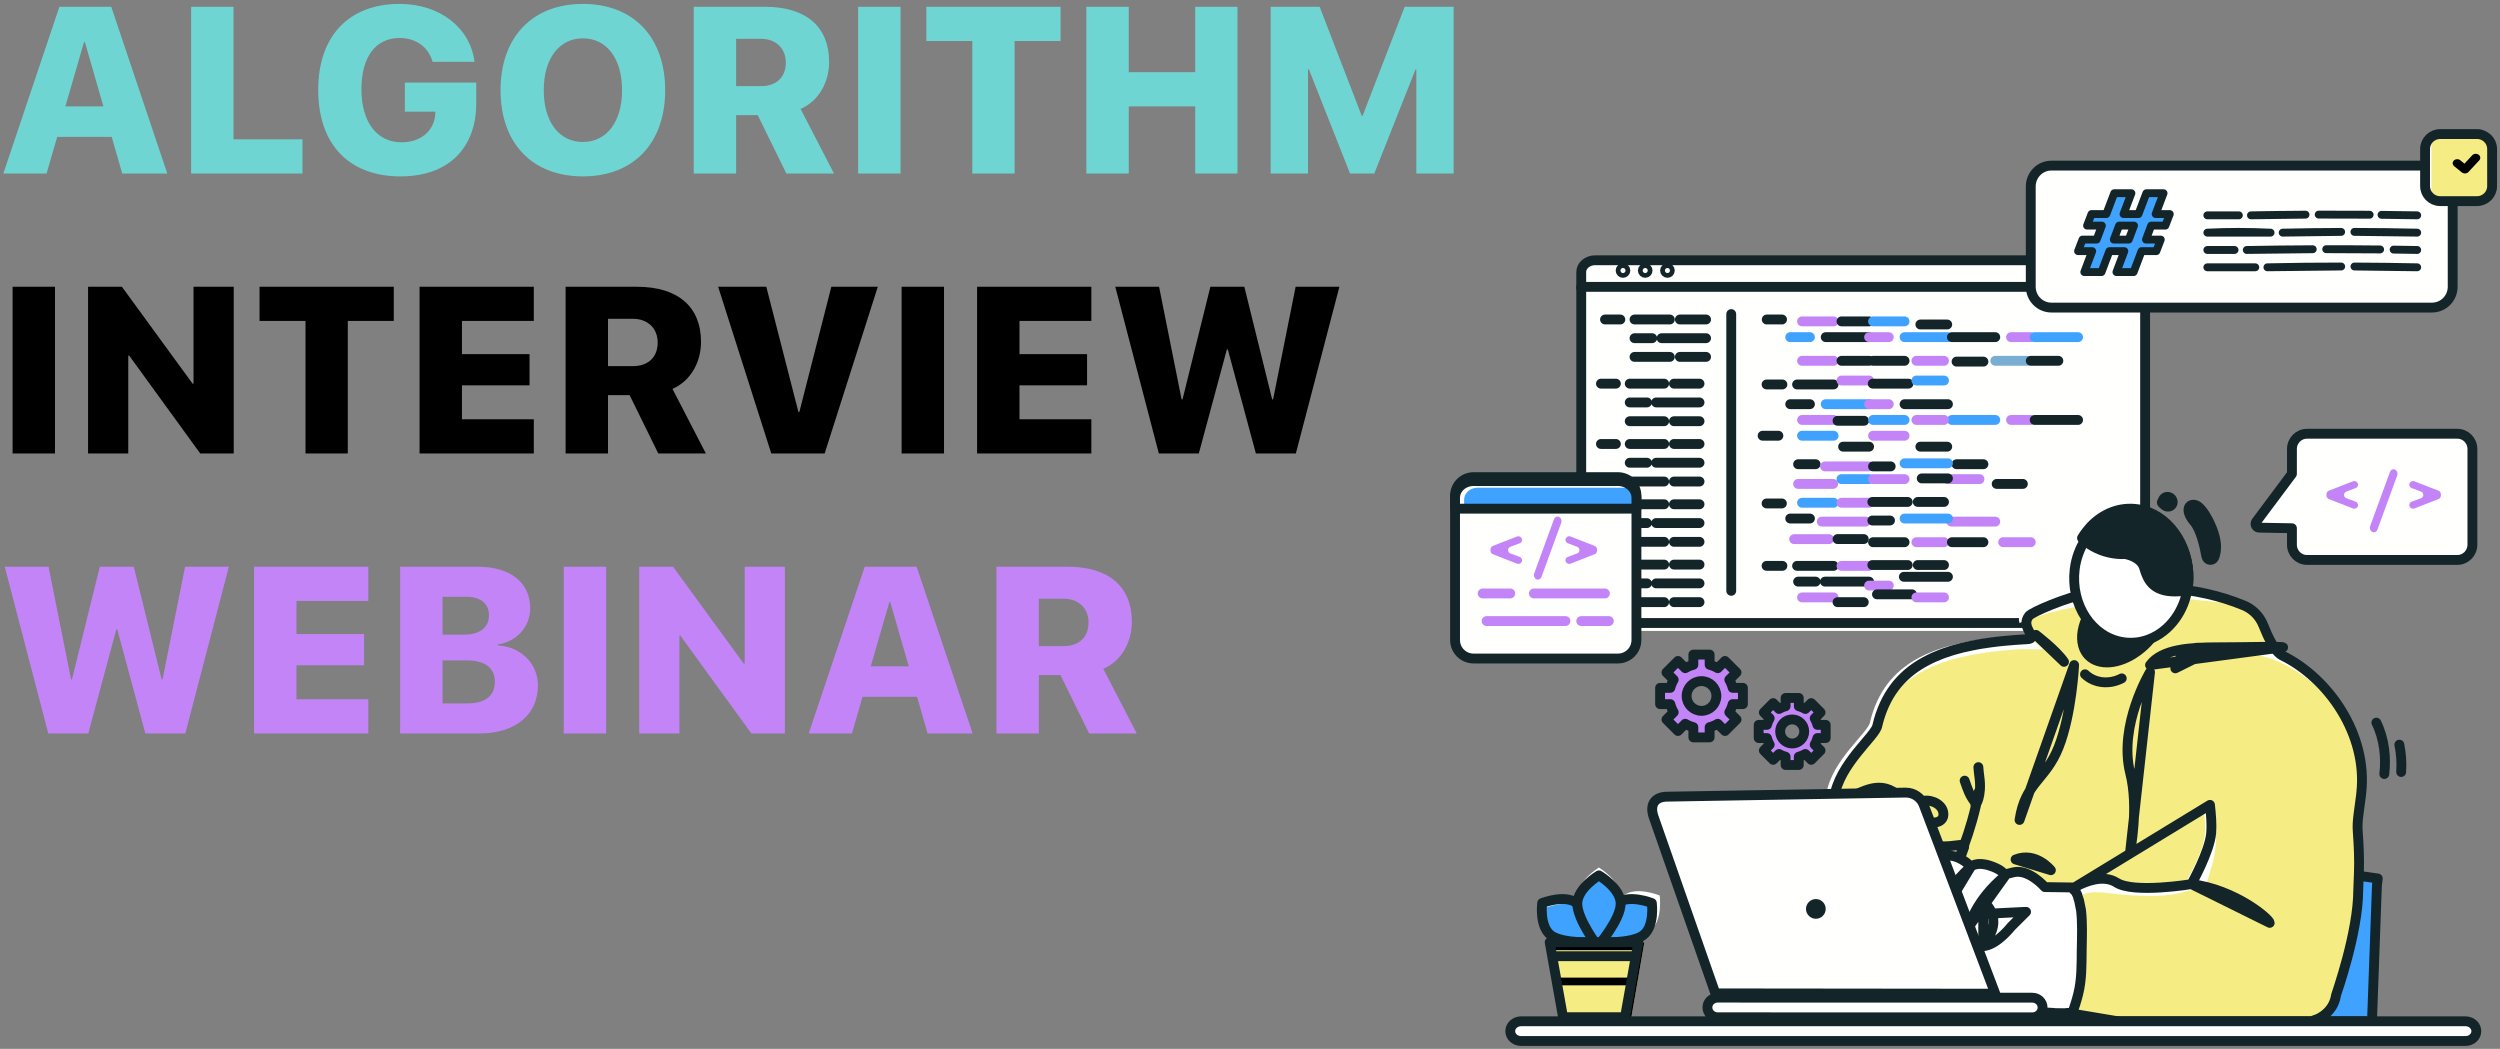<?xml version="1.0" encoding="UTF-8"?>
<svg width="634px" height="266px" viewBox="0 0 634 266" version="1.1" xmlns="http://www.w3.org/2000/svg" xmlns:xlink="http://www.w3.org/1999/xlink">
    <rect x="0" y="0" width="634" height="266" fill="#808080" stroke="none"/>
    <title>Group 36</title>
    <g id="Page-1" stroke="none" stroke-width="1" fill="none" fill-rule="evenodd">
        <g id="Group-36" transform="translate(0.85, 0.992)">
            <g id="Group-35" transform="translate(368.15, 32.008)">
                <path d="M204.058,100.814 L212.235,100.962 L212.235,105.137 C212.235,107.27 213.945,109 216.054,109 L254.181,109 C256.291,109 258,107.27 258,105.137 L258,80.863 C258,78.729 256.291,77 254.181,77 L216.054,77 C213.945,77 212.235,78.729 212.235,80.863 L212.235,87.181 L203.171,99.315 C202.707,99.993 203.249,100.909 204.058,100.814" id="Fill-1" fill="#FFFFFE"></path>
                <path d="M204.058,100.814 L212.235,100.962 L212.235,105.137 C212.235,107.27 213.945,109 216.054,109 L254.181,109 C256.291,109 258,107.27 258,105.137 L258,80.863 C258,78.729 256.291,77 254.181,77 L216.054,77 C213.945,77 212.235,78.729 212.235,80.863 L212.235,87.181 L203.171,99.315 C202.707,99.993 203.249,100.909 204.058,100.814 Z" id="Stroke-2" stroke="#132529" stroke-width="2.5" stroke-linecap="round" stroke-linejoin="round"></path>
                <path d="M229,89.919 L229,89.922 C229,90.3 228.759,90.639 228.392,90.777 L226.058,91.653 C225.245,91.958 225.248,93.063 226.062,93.365 L228.388,94.224 C228.756,94.361 229,94.702 229,95.081 C229,95.733 228.313,96.176 227.684,95.932 L221.597,93.56 C221.236,93.42 221,93.084 221,92.71 L221,92.29 C221,91.916 221.236,91.58 221.597,91.439 L227.684,89.068 C228.313,88.823 229,89.268 229,89.919" id="Fill-4" fill="#C384F8"></path>
                <path d="M233.001,102 L233,102 C232.286,102 231.802,101.161 232.079,100.403 L237.078,86.705 C237.234,86.278 237.597,86 238,86 C238.714,86 239.198,86.838 238.921,87.597 L233.922,101.295 C233.767,101.722 233.403,102 233.001,102" id="Fill-5" fill="#C384F8"></path>
                <path d="M244.942,91.653 L242.608,90.777 C242.241,90.639 242,90.3 242,89.922 L242,89.919 C242,89.268 242.687,88.823 243.316,89.068 L249.403,91.439 C249.764,91.58 250,91.916 250,92.29 L250,92.71 C250,93.084 249.764,93.42 249.403,93.56 L243.316,95.932 C242.687,96.176 242,95.733 242,95.081 C242,94.702 242.244,94.361 242.612,94.224 L244.938,93.365 C245.752,93.063 245.755,91.958 244.942,91.653" id="Fill-6" fill="#C384F8"></path>
                <path d="M175,35.976 C175,34.332 173.412,33 171.453,33 L35.548,33 C33.588,33 32,34.332 32,35.976 L32,40 L175,40 L175,35.976" id="Fill-7" fill="#FFFFFE"></path>
                <path d="M175,35.976 C175,34.332 173.412,33 171.453,33 L35.548,33 C33.588,33 32,34.332 32,35.976 L32,40 L175,40 L175,35.976 Z" id="Stroke-8" stroke="#132529" stroke-width="2.5" stroke-linecap="round" stroke-linejoin="round"></path>
                <path d="M32,40 L32,123.409 C32,125.392 33.588,127 35.548,127 L171.453,127 C173.412,127 175,125.392 175,123.409 L175,40 L32,40" id="Fill-9" fill="#FFFFFE"></path>
                <path d="M32,39.745 L32,121.481 C32,123.425 33.588,125 35.548,125 L171.453,125 C173.412,125 175,123.425 175,121.481 L175,39.745 L32,39.745 Z M43.199,35.602 C43.199,35.934 42.927,36.203 42.592,36.203 C42.257,36.203 41.986,35.934 41.986,35.602 C41.986,35.27 42.257,35 42.592,35 C42.927,35 43.199,35.27 43.199,35.602 Z M48.832,35.602 C48.832,35.934 48.561,36.203 48.226,36.203 C47.892,36.203 47.62,35.934 47.62,35.602 C47.62,35.27 47.892,35 48.226,35 C48.561,35 48.832,35.27 48.832,35.602 Z M54.467,35.602 C54.467,35.934 54.196,36.203 53.86,36.203 C53.525,36.203 53.254,35.934 53.254,35.602 C53.254,35.27 53.525,35 53.86,35 C54.196,35 54.467,35.27 54.467,35.602 Z M70.042,46.647 L70.042,116.835 L70.042,46.647 Z M38.032,48.024 L41.917,48.024 L38.032,48.024 Z M45.513,48.024 L54.467,48.024 L45.513,48.024 Z M57.018,48.024 L63.659,48.024 L57.018,48.024 Z M45.513,52.765 L49.99,52.765 L45.513,52.765 Z M52.384,52.765 L63.659,52.765 L52.384,52.765 Z M45.513,57.506 L54.467,57.506 L45.513,57.506 Z M57.018,57.506 L63.659,57.506 L57.018,57.506 Z M79.042,48.024 L82.927,48.024 L79.042,48.024 Z" id="Stroke-10" stroke="#132529" stroke-width="2.5" stroke-linecap="round" stroke-linejoin="round"></path>
                <line x1="88" y1="48.5" x2="96" y2="48.5" id="Stroke-11" stroke="#C384F8" stroke-width="2.5" stroke-linecap="round" stroke-linejoin="round"></line>
                <line x1="98" y1="48.5" x2="105" y2="48.5" id="Stroke-12" stroke="#132529" stroke-width="2.5" stroke-linecap="round" stroke-linejoin="round"></line>
                <line x1="85" y1="52.5" x2="90" y2="52.5" id="Stroke-13" stroke="#3FA2FF" stroke-width="2.5" stroke-linecap="round" stroke-linejoin="round"></line>
                <line x1="94" y1="52.5" x2="105" y2="52.5" id="Stroke-14" stroke="#132529" stroke-width="2.5" stroke-linecap="round" stroke-linejoin="round"></line>
                <line x1="88" y1="58.5" x2="96" y2="58.5" id="Stroke-15" stroke="#C384F8" stroke-width="2.5" stroke-linecap="round" stroke-linejoin="round"></line>
                <line x1="98" y1="58.5" x2="105" y2="58.5" id="Stroke-16" stroke="#132529" stroke-width="2.5" stroke-linecap="round" stroke-linejoin="round"></line>
                <line x1="106" y1="48.5" x2="114" y2="48.5" id="Stroke-17" stroke="#3FA2FF" stroke-width="2.5" stroke-linecap="round" stroke-linejoin="round"></line>
                <path d="M118,49.292 L124.82,49.292 M127.18,58.708 L134,58.708" id="Stroke-18" stroke="#132529" stroke-width="2.5" stroke-linecap="round" stroke-linejoin="round"></path>
                <line x1="137" y1="58.5" x2="145" y2="58.5" id="Stroke-19" stroke="#7AADD2" stroke-width="2.5" stroke-linecap="round" stroke-linejoin="round"></line>
                <line x1="146" y1="58.5" x2="153" y2="58.5" id="Stroke-20" stroke="#132529" stroke-width="2.5" stroke-linecap="round" stroke-linejoin="round"></line>
                <line x1="105" y1="52.5" x2="110" y2="52.5" id="Stroke-21" stroke="#C384F8" stroke-width="2.5" stroke-linecap="round" stroke-linejoin="round"></line>
                <line x1="114" y1="52.5" x2="125" y2="52.5" id="Stroke-22" stroke="#3FA2FF" stroke-width="2.5" stroke-linecap="round" stroke-linejoin="round"></line>
                <line x1="126" y1="52.5" x2="137" y2="52.5" id="Stroke-23" stroke="#132529" stroke-width="2.5" stroke-linecap="round" stroke-linejoin="round"></line>
                <line x1="141" y1="52.5" x2="146" y2="52.5" id="Stroke-24" stroke="#C384F8" stroke-width="2.5" stroke-linecap="round" stroke-linejoin="round"></line>
                <line x1="147" y1="52.5" x2="158" y2="52.5" id="Stroke-25" stroke="#3FA2FF" stroke-width="2.5" stroke-linecap="round" stroke-linejoin="round"></line>
                <line x1="106" y1="58.5" x2="114" y2="58.5" id="Stroke-26" stroke="#132529" stroke-width="2.5" stroke-linecap="round" stroke-linejoin="round"></line>
                <line x1="117" y1="58.5" x2="124" y2="58.5" id="Stroke-27" stroke="#C384F8" stroke-width="2.5" stroke-linecap="round" stroke-linejoin="round"></line>
                <path d="M79,64.5 L83.018,64.5 M86.738,64.5 L96,64.5" id="Stroke-28" stroke="#132529" stroke-width="2.5" stroke-linecap="round" stroke-linejoin="round"></path>
                <line x1="98" y1="63.5" x2="105" y2="63.5" id="Stroke-29" stroke="#C384F8" stroke-width="2.5" stroke-linecap="round" stroke-linejoin="round"></line>
                <line x1="85" y1="69.5" x2="90" y2="69.5" id="Stroke-30" stroke="#132529" stroke-width="2.5" stroke-linecap="round" stroke-linejoin="round"></line>
                <line x1="94" y1="69.5" x2="105" y2="69.5" id="Stroke-31" stroke="#3FA2FF" stroke-width="2.5" stroke-linecap="round" stroke-linejoin="round"></line>
                <line x1="88" y1="73.5" x2="96" y2="73.5" id="Stroke-32" stroke="#C384F8" stroke-width="2.5" stroke-linecap="round" stroke-linejoin="round"></line>
                <path d="M97,73.708 L103.733,73.708 M105.924,64.292 L115,64.292" id="Stroke-33" stroke="#132529" stroke-width="2.5" stroke-linecap="round" stroke-linejoin="round"></path>
                <line x1="117" y1="63.5" x2="124" y2="63.5" id="Stroke-34" stroke="#3FA2FF" stroke-width="2.5" stroke-linecap="round" stroke-linejoin="round"></line>
                <line x1="105" y1="69.5" x2="110" y2="69.5" id="Stroke-35" stroke="#C384F8" stroke-width="2.5" stroke-linecap="round" stroke-linejoin="round"></line>
                <line x1="114" y1="69.5" x2="125" y2="69.5" id="Stroke-36" stroke="#132529" stroke-width="2.5" stroke-linecap="round" stroke-linejoin="round"></line>
                <line x1="126" y1="73.5" x2="137" y2="73.5" id="Stroke-37" stroke="#3FA2FF" stroke-width="2.5" stroke-linecap="round" stroke-linejoin="round"></line>
                <line x1="141" y1="73.5" x2="146" y2="73.5" id="Stroke-38" stroke="#C384F8" stroke-width="2.5" stroke-linecap="round" stroke-linejoin="round"></line>
                <line x1="147" y1="73.5" x2="158" y2="73.5" id="Stroke-39" stroke="#132529" stroke-width="2.5" stroke-linecap="round" stroke-linejoin="round"></line>
                <line x1="106" y1="73.5" x2="114" y2="73.5" id="Stroke-40" stroke="#3FA2FF" stroke-width="2.5" stroke-linecap="round" stroke-linejoin="round"></line>
                <line x1="117" y1="73.5" x2="124" y2="73.5" id="Stroke-41" stroke="#C384F8" stroke-width="2.5" stroke-linecap="round" stroke-linejoin="round"></line>
                <line x1="78" y1="77.5" x2="82" y2="77.5" id="Stroke-42" stroke="#132529" stroke-width="2.5" stroke-linecap="round" stroke-linejoin="round"></line>
                <line x1="88" y1="77.5" x2="96" y2="77.5" id="Stroke-43" stroke="#3FA2FF" stroke-width="2.5" stroke-linecap="round" stroke-linejoin="round"></line>
                <path d="M98.411,80.276 L105,80.276 M87,84.724 L91.441,84.724" id="Stroke-44" stroke="#132529" stroke-width="2.5" stroke-linecap="round" stroke-linejoin="round"></path>
                <path d="M93.815,85.276 L105,85.276 M87,89.724 L95.882,89.724" id="Stroke-45" stroke="#C384F8" stroke-width="2.5" stroke-linecap="round" stroke-linejoin="round"></path>
                <line x1="98" y1="88.5" x2="105" y2="88.5" id="Stroke-46" stroke="#3FA2FF" stroke-width="2.5" stroke-linecap="round" stroke-linejoin="round"></line>
                <line x1="106" y1="77.5" x2="114" y2="77.5" id="Stroke-47" stroke="#C384F8" stroke-width="2.5" stroke-linecap="round" stroke-linejoin="round"></line>
                <path d="M118,80.276 L124.82,80.276 M127.18,84.724 L134,84.724" id="Stroke-48" stroke="#132529" stroke-width="2.5" stroke-linecap="round" stroke-linejoin="round"></path>
                <line x1="125" y1="88.5" x2="133" y2="88.5" id="Stroke-49" stroke="#C384F8" stroke-width="2.5" stroke-linecap="round" stroke-linejoin="round"></line>
                <path d="M137.355,89.722 L144,89.722 M106,85.278 L110.479,85.278" id="Stroke-50" stroke="#132529" stroke-width="2.5" stroke-linecap="round" stroke-linejoin="round"></path>
                <line x1="114" y1="84.5" x2="125" y2="84.5" id="Stroke-51" stroke="#3FA2FF" stroke-width="2.5" stroke-linecap="round" stroke-linejoin="round"></line>
                <line x1="106" y1="88.5" x2="114" y2="88.5" id="Stroke-52" stroke="#C384F8" stroke-width="2.5" stroke-linecap="round" stroke-linejoin="round"></line>
                <path d="M118.349,88.325 L125,88.325 M79,94.675 L82.89,94.675" id="Stroke-53" stroke="#132529" stroke-width="2.5" stroke-linecap="round" stroke-linejoin="round"></path>
                <line x1="88" y1="94.5" x2="96" y2="94.5" id="Stroke-54" stroke="#3FA2FF" stroke-width="2.5" stroke-linecap="round" stroke-linejoin="round"></line>
                <line x1="98" y1="94.5" x2="105" y2="94.5" id="Stroke-55" stroke="#C384F8" stroke-width="2.5" stroke-linecap="round" stroke-linejoin="round"></line>
                <line x1="85" y1="98.5" x2="90" y2="98.5" id="Stroke-56" stroke="#132529" stroke-width="2.5" stroke-linecap="round" stroke-linejoin="round"></line>
                <path d="M125.872,99.276 L137,99.276 M93.004,99.276 L104.132,99.276 M86,103.724 L94.836,103.724" id="Stroke-57" stroke="#C384F8" stroke-width="2.5" stroke-linecap="round" stroke-linejoin="round"></path>
                <path d="M97,103.708 L103.654,103.708 M105.821,94.292 L114.79,94.292 M117.346,94.292 L124,94.292 M105.821,99 L110.306,99" id="Stroke-58" stroke="#132529" stroke-width="2.5" stroke-linecap="round" stroke-linejoin="round"></path>
                <line x1="114" y1="98.5" x2="125" y2="98.5" id="Stroke-59" stroke="#3FA2FF" stroke-width="2.5" stroke-linecap="round" stroke-linejoin="round"></line>
                <line x1="106" y1="104.5" x2="114" y2="104.5" id="Stroke-60" stroke="#132529" stroke-width="2.5" stroke-linecap="round" stroke-linejoin="round"></line>
                <line x1="117" y1="104.5" x2="124" y2="104.5" id="Stroke-61" stroke="#C384F8" stroke-width="2.5" stroke-linecap="round" stroke-linejoin="round"></line>
                <line x1="126" y1="104.5" x2="134" y2="104.5" id="Stroke-62" stroke="#132529" stroke-width="2.5" stroke-linecap="round" stroke-linejoin="round"></line>
                <line x1="139" y1="104.5" x2="146" y2="104.5" id="Stroke-63" stroke="#C384F8" stroke-width="2.5" stroke-linecap="round" stroke-linejoin="round"></line>
                <path d="M79,110.5 L83.018,110.5 M86.738,110.5 L96,110.5" id="Stroke-64" stroke="#132529" stroke-width="2.5" stroke-linecap="round" stroke-linejoin="round"></path>
                <line x1="98" y1="110.5" x2="105" y2="110.5" id="Stroke-65" stroke="#C384F8" stroke-width="2.5" stroke-linecap="round" stroke-linejoin="round"></line>
                <path d="M87,114.5 L91.441,114.5 M93.815,114.5 L105,114.5" id="Stroke-66" stroke="#132529" stroke-width="2.5" stroke-linecap="round" stroke-linejoin="round"></path>
                <line x1="88" y1="118.5" x2="96" y2="118.5" id="Stroke-67" stroke="#C384F8" stroke-width="2.5" stroke-linecap="round" stroke-linejoin="round"></line>
                <path d="M97,119.708 L103.654,119.708 M105.821,110.292 L114.79,110.292 M117.346,110.292 L124,110.292" id="Stroke-68" stroke="#132529" stroke-width="2.5" stroke-linecap="round" stroke-linejoin="round"></path>
                <line x1="105" y1="115.5" x2="110" y2="115.5" id="Stroke-69" stroke="#C384F8" stroke-width="2.5" stroke-linecap="round" stroke-linejoin="round"></line>
                <path d="M113.815,113.276 L125,113.276 M107,117.724 L115.881,117.724" id="Stroke-70" stroke="#132529" stroke-width="2.5" stroke-linecap="round" stroke-linejoin="round"></path>
                <line x1="117" y1="118.5" x2="124" y2="118.5" id="Stroke-71" stroke="#C384F8" stroke-width="2.5" stroke-linecap="round" stroke-linejoin="round"></line>
                <path d="M37,64.296 L40.79,64.296 M44.298,64.296 L53.032,64.296 M55.521,64.296 L62,64.296 M44.298,69.058 L48.665,69.058 M51,69.058 L62,69.058 M44.298,73.821 L53.032,73.821 M55.521,73.821 L62,73.821 M37,79.591 L40.79,79.591 M44.298,79.591 L53.032,79.591 M55.521,79.591 L62,79.591 M44.298,84.353 L48.665,84.353 M51,84.353 L62,84.353 M44.298,89.115 L53.032,89.115 M55.521,89.115 L62,89.115 M37,94.885 L40.79,94.885 M44.298,94.885 L53.032,94.885 M55.521,94.885 L62,94.885 M44.298,99.647 L48.665,99.647 M51,99.647 L62,99.647 M44.298,104.41 L53.032,104.41 M55.521,104.41 L62,104.41 M37,110.18 L40.79,110.18 M44.298,110.18 L53.032,110.18 M55.521,110.18 L62,110.18 M44.298,114.942 L48.665,114.942 M51,114.942 L62,114.942 M44.298,119.704 L53.032,119.704 M55.521,119.704 L62,119.704" id="Stroke-72" stroke="#132529" stroke-width="2.5" stroke-linecap="round" stroke-linejoin="round"></path>
                <g id="Group-76" transform="translate(0, 88)">
                    <path d="M41.311,46 L4.689,46 C2.099,46 0,43.901 0,41.311 L0,4.689 C0,2.099 2.099,0 4.689,0 L41.311,0 C43.901,0 46,2.099 46,4.689 L46,41.311 C46,43.901 43.901,46 41.311,46" id="Fill-73" fill="#FFFFFE"></path>
                    <path d="M41.311,46 L4.689,46 C2.099,46 0,43.901 0,41.311 L0,4.689 C0,2.099 2.099,0 4.689,0 L41.311,0 C43.901,0 46,2.099 46,4.689 L46,41.311 C46,43.901 43.901,46 41.311,46 Z" id="Stroke-75" stroke="#132529" stroke-width="2.5" stroke-linecap="round" stroke-linejoin="round"></path>
                </g>
                <path d="M46,96 L46,93.255 C46,90.905 43.901,89 41.311,89 L4.689,89 C2.099,89 0,90.905 0,93.255 L0,96 L46,96" id="Fill-77" fill="#3FA2FF"></path>
                <path d="M2.294,93.756 C2.294,92.063 3.804,90.691 5.667,90.691 L44.868,90.691 C44.913,90.691 44.956,90.696 45,90.697 C44.145,89.669 42.792,89 41.263,89 L4.684,89 C2.097,89 0,90.905 0,93.255 L0,96 L2.294,96 L2.294,93.756" id="Fill-78" fill="#FFFFFE"></path>
                <path d="M46,96 L46,93.255 C46,90.905 43.901,89 41.311,89 L4.689,89 C2.099,89 0,90.905 0,93.255 L0,96 L46,96 Z" id="Stroke-79" stroke="#132529" stroke-width="2.5" stroke-linecap="round" stroke-linejoin="round"></path>
                <path d="M17,103.919 L17,103.922 C17,104.3 16.759,104.639 16.392,104.777 L14.058,105.653 C13.245,105.958 13.248,107.063 14.062,107.364 L16.388,108.225 C16.757,108.361 17,108.702 17,109.081 C17,109.732 16.313,110.177 15.684,109.932 L9.597,107.561 C9.236,107.42 9,107.084 9,106.71 L9,106.29 C9,105.916 9.236,105.58 9.597,105.44 L15.684,103.068 C16.313,102.824 17,103.267 17,103.919" id="Fill-81" fill="#C384F8"></path>
                <path d="M21.001,114 L21,114 C20.286,114 19.802,113.162 20.079,112.403 L25.078,98.705 C25.235,98.278 25.597,98 26,98 C26.714,98 27.198,98.838 26.921,99.597 L21.922,113.295 C21.767,113.722 21.403,114 21.001,114" id="Fill-82" fill="#C384F8"></path>
                <path d="M30.942,105.653 L28.608,104.777 C28.241,104.639 28,104.3 28,103.922 L28,103.919 C28,103.267 28.687,102.824 29.316,103.068 L35.403,105.44 C35.764,105.58 36,105.916 36,106.29 L36,106.71 C36,107.084 35.764,107.42 35.403,107.561 L29.316,109.932 C28.687,110.177 28,109.732 28,109.081 C28,108.702 28.244,108.361 28.612,108.225 L30.938,107.364 C31.752,107.063 31.755,105.958 30.942,105.653" id="Fill-83" fill="#C384F8"></path>
                <path d="M20,117.5 C26,117.5 32,117.5 38,117.5" id="Fill-84" fill="#FFFFFE"></path>
                <path d="M20,117.5 C26,117.5 32,117.5 38,117.5" id="Stroke-85" stroke="#C384F8" stroke-width="2.5" stroke-linecap="round" stroke-linejoin="round"></path>
                <path d="M7,117.5 C9.333,117.5 11.667,117.5 14,117.5" id="Fill-86" fill="#FFFFFE"></path>
                <path d="M7,117.5 C9.333,117.5 11.667,117.5 14,117.5" id="Stroke-87" stroke="#C384F8" stroke-width="2.5" stroke-linecap="round" stroke-linejoin="round"></path>
                <path d="M32,124.5 C34.334,124.5 36.666,124.5 39,124.5" id="Fill-88" fill="#FFFFFE"></path>
                <path d="M32,124.5 C34.334,124.5 36.666,124.5 39,124.5" id="Stroke-89" stroke="#C384F8" stroke-width="2.5" stroke-linecap="round" stroke-linejoin="round"></path>
                <path d="M8,124.5 C14.667,124.5 21.333,124.5 28,124.5" id="Fill-90" fill="#FFFFFE"></path>
                <path d="M8,124.5 C14.667,124.5 21.333,124.5 28,124.5" id="Stroke-91" stroke="#C384F8" stroke-width="2.5" stroke-linecap="round" stroke-linejoin="round"></path>
                <path d="M247.768,45 L151.232,45 C148.342,45 146,42.634 146,39.716 L146,14.284 C146,11.366 148.342,9 151.232,9 L247.768,9 C250.657,9 253,11.366 253,14.284 L253,39.716 C253,42.634 250.657,45 247.768,45" id="Fill-92" fill="#FFFFFE"></path>
                <path d="M247.768,45 L151.232,45 C148.342,45 146,42.634 146,39.716 L146,14.284 C146,11.366 148.342,9 151.232,9 L247.768,9 C250.657,9 253,11.366 253,14.284 L253,39.716 C253,42.634 250.657,45 247.768,45 Z" id="Stroke-93" stroke="#132529" stroke-width="2.5" stroke-linecap="round" stroke-linejoin="round"></path>
                <path d="M172.036,24.218 L168.284,24.218 L166.964,27.757 L170.716,27.757 L172.036,24.218 Z M163.872,36 L159.563,36 L161.543,30.691 L158,30.691 L159.112,27.757 L162.656,27.757 L163.976,24.218 L160.258,24.218 L161.37,21.285 L165.088,21.285 L167.068,16 L171.376,16 L169.395,21.285 L173.148,21.285 L175.129,16 L179.437,16 L177.457,21.285 L181,21.285 L179.888,24.218 L176.344,24.218 L175.024,27.757 L178.742,27.757 L177.63,30.691 L173.913,30.691 L171.932,36 L167.624,36 L169.604,30.691 L165.852,30.691 L163.872,36 L163.872,36 Z" id="Fill-94" fill="#3FA2FF"></path>
                <path d="M172.191,24.218 L168.397,24.218 L167.062,27.757 L170.856,27.757 L172.191,24.218 Z M163.937,36 L159.581,36 L161.582,30.691 L158,30.691 L159.124,27.757 L162.707,27.757 L164.041,24.218 L160.283,24.218 L161.407,21.285 L165.166,21.285 L167.168,16 L171.524,16 L169.521,21.285 L173.315,21.285 L175.317,16 L179.673,16 L177.671,21.285 L181.253,21.285 L180.13,24.218 L176.547,24.218 L175.212,27.757 L178.97,27.757 L177.846,30.691 L174.088,30.691 L172.086,36 L167.73,36 L169.732,30.691 L165.938,30.691 L163.937,36 Z M234.957,21.48 C237.971,21.512 240.986,21.554 244,21.607 L234.957,21.48 Z M219.021,21.423 C223.328,21.409 227.635,21.419 231.942,21.453 L219.021,21.423 Z M201.843,21.607 C206.454,21.524 211.067,21.468 215.679,21.439 L201.843,21.607 Z M190.781,21.607 C193.446,21.607 196.11,21.607 198.774,21.607 L190.781,21.607 Z M228.073,25.807 C233.383,25.816 238.692,25.879 244,26 L228.073,25.807 Z M209.89,26 C214.831,25.884 219.774,25.823 224.717,25.809 L209.89,26 Z M190.781,26 C196.072,25.742 201.033,25.742 206.812,26 L190.781,26 Z M238.018,30.299 C240.012,30.325 242.006,30.357 244,30.393 L238.018,30.299 Z M220.925,30.197 C225.483,30.191 230.042,30.212 234.6,30.259 L220.925,30.197 Z M200.781,30.393 C206.356,30.292 211.932,30.229 217.508,30.206 L200.781,30.393 Z M190.781,30.393 C193.082,30.393 195.382,30.393 197.682,30.393 L190.781,30.393 Z M228.088,34.59 C233.392,34.609 238.697,34.673 244,34.786 L228.088,34.59 Z M206.013,34.786 C212.249,34.652 218.486,34.587 224.723,34.585 L206.013,34.786 Z M190.781,34.786 C194.834,34.786 198.886,34.786 202.939,34.786 L190.781,34.786 Z" id="Stroke-95" stroke="#132529" stroke-width="2" stroke-linecap="round" stroke-linejoin="round"></path>
                <path d="M259.204,18 L249.795,18 C247.708,18 246,16.292 246,14.205 L246,4.796 C246,2.708 247.708,1 249.795,1 L259.204,1 C261.292,1 263,2.708 263,4.796 L263,14.205 C263,16.292 261.292,18 259.204,18" id="Fill-96" fill="#F5EC83"></path>
                <path d="M247.603,15.837 L247.603,4.089 C247.603,2.815 248.64,1.774 249.906,1.774 L261.59,1.774 C262.088,1.774 262.563,1.873 263,2.049 C262.507,0.491 261.051,0 259.344,0 L249.836,0 C247.726,0 246,1.736 246,3.857 L246,13.418 C246,15.039 247.009,16.432 248.425,17 C248.309,16.633 247.603,16.242 247.603,15.837" id="Fill-97" fill="#FFFFFE"></path>
                <path d="M259.204,18 L249.795,18 C247.708,18 246,16.292 246,14.205 L246,4.796 C246,2.708 247.708,1 249.795,1 L259.204,1 C261.292,1 263,2.708 263,4.796 L263,14.205 C263,16.292 261.292,18 259.204,18 Z" id="Stroke-98" stroke="#132529" stroke-width="2.5" stroke-linecap="round" stroke-linejoin="round"></path>
                <path d="M256.1,11 C255.815,11 255.538,10.905 255.326,10.732 L253.373,9.143 C252.905,8.762 252.873,8.117 253.301,7.701 C253.728,7.286 254.454,7.257 254.922,7.637 L255.985,8.502 L257.968,6.37 C258.372,5.936 259.096,5.875 259.583,6.234 C260.072,6.593 260.141,7.236 259.737,7.67 L256.985,10.63 C256.785,10.845 256.493,10.978 256.18,10.997 C256.153,10.999 256.127,11 256.1,11" id="Fill-100" fill="#000000"></path>
                <path d="M62.5,147.273 C60.416,147.273 58.727,145.584 58.727,143.5 C58.727,141.416 60.416,139.727 62.5,139.727 C64.584,139.727 66.273,141.416 66.273,143.5 C66.273,145.584 64.584,147.273 62.5,147.273 Z M73,145.564 L73,141.436 L70.406,141.436 C70.215,140.702 69.924,140.009 69.548,139.371 L71.384,137.535 L68.465,134.616 L66.629,136.452 C65.991,136.076 65.298,135.785 64.564,135.594 L64.564,133 L60.436,133 L60.436,135.594 C59.702,135.785 59.009,136.076 58.371,136.452 L56.535,134.616 L53.615,137.535 L55.451,139.371 C55.076,140.009 54.785,140.702 54.593,141.436 L52,141.436 L52,145.564 L54.593,145.564 C54.785,146.298 55.076,146.991 55.451,147.629 L53.615,149.465 L56.535,152.385 L58.371,150.549 C59.009,150.924 59.702,151.215 60.436,151.407 L60.436,154 L64.564,154 L64.564,151.407 C65.298,151.215 65.991,150.924 66.629,150.549 L68.465,152.385 L71.384,149.465 L69.548,147.629 C69.924,146.991 70.215,146.298 70.406,145.564 L73,145.564 L73,145.564 Z" id="Fill-114" fill="#C384F8"></path>
                <path d="M62.5,147.273 C60.416,147.273 58.727,145.584 58.727,143.5 C58.727,141.416 60.416,139.727 62.5,139.727 C64.584,139.727 66.273,141.416 66.273,143.5 C66.273,145.584 64.584,147.273 62.5,147.273 Z M73,145.564 L73,141.436 L70.406,141.436 C70.215,140.702 69.924,140.009 69.548,139.371 L71.384,137.535 L68.465,134.616 L66.629,136.452 C65.991,136.076 65.298,135.785 64.564,135.594 L64.564,133 L60.436,133 L60.436,135.594 C59.702,135.785 59.009,136.076 58.371,136.452 L56.535,134.616 L53.615,137.535 L55.451,139.371 C55.076,140.009 54.785,140.702 54.593,141.436 L52,141.436 L52,145.564 L54.593,145.564 C54.785,146.298 55.076,146.991 55.451,147.629 L53.615,149.465 L56.535,152.385 L58.371,150.549 C59.009,150.924 59.702,151.215 60.436,151.407 L60.436,154 L64.564,154 L64.564,151.407 C65.298,151.215 65.991,150.924 66.629,150.549 L68.465,152.385 L71.384,149.465 L69.548,147.629 C69.924,146.991 70.215,146.298 70.406,145.564 L73,145.564 Z" id="Stroke-115" stroke="#132529" stroke-width="2.5" stroke-linecap="round" stroke-linejoin="round"></path>
                <path d="M85.5,155.554 C83.813,155.554 82.446,154.187 82.446,152.5 C82.446,150.813 83.813,149.446 85.5,149.446 C87.187,149.446 88.554,150.813 88.554,152.5 C88.554,154.187 87.187,155.554 85.5,155.554 Z M94,154.171 L94,150.829 L91.9,150.829 C91.745,150.235 91.509,149.674 91.206,149.157 L92.692,147.672 L90.328,145.308 L88.842,146.794 C88.326,146.491 87.765,146.255 87.171,146.099 L87.171,144 L83.829,144 L83.829,146.099 C83.235,146.255 82.674,146.491 82.157,146.794 L80.671,145.308 L78.308,147.672 L79.794,149.157 C79.491,149.674 79.255,150.235 79.099,150.829 L77,150.829 L77,154.171 L79.099,154.171 C79.255,154.765 79.491,155.326 79.794,155.843 L78.308,157.328 L80.671,159.692 L82.157,158.206 C82.674,158.509 83.235,158.745 83.829,158.901 L83.829,161 L87.171,161 L87.171,158.901 C87.765,158.745 88.326,158.509 88.842,158.206 L90.328,159.692 L92.692,157.328 L91.206,155.843 C91.509,155.326 91.745,154.765 91.9,154.171 L94,154.171 L94,154.171 Z" id="Fill-116" fill="#C384F8"></path>
                <path d="M85.5,155.554 C83.813,155.554 82.446,154.187 82.446,152.5 C82.446,150.813 83.813,149.446 85.5,149.446 C87.187,149.446 88.554,150.813 88.554,152.5 C88.554,154.187 87.187,155.554 85.5,155.554 Z M94,154.171 L94,150.829 L91.9,150.829 C91.745,150.235 91.509,149.674 91.206,149.157 L92.692,147.672 L90.328,145.308 L88.842,146.794 C88.326,146.491 87.765,146.255 87.171,146.099 L87.171,144 L83.829,144 L83.829,146.099 C83.235,146.255 82.674,146.491 82.157,146.794 L80.671,145.308 L78.308,147.672 L79.794,149.157 C79.491,149.674 79.255,150.235 79.099,150.829 L77,150.829 L77,154.171 L79.099,154.171 C79.255,154.765 79.491,155.326 79.794,155.843 L78.308,157.328 L80.671,159.692 L82.157,158.206 C82.674,158.509 83.235,158.745 83.829,158.901 L83.829,161 L87.171,161 L87.171,158.901 C87.765,158.745 88.326,158.509 88.842,158.206 L90.328,159.692 L92.692,157.328 L91.206,155.843 C91.509,155.326 91.745,154.765 91.9,154.171 L94,154.171 Z" id="Stroke-117" stroke="#132529" stroke-width="2.5" stroke-linecap="round" stroke-linejoin="round"></path>
                <path d="M47.675,204.19 C44.651,206.44 36,205.956 36,205.956 C36,205.956 38.159,198.246 41.183,195.995 C44.208,193.744 49.906,196.016 49.906,196.016 C49.906,196.016 50.7,201.939 47.675,204.19" id="Fill-118" fill="#3FA2FF"></path>
                <path d="M51.902,194.102 C51.902,194.102 45.942,191.638 42.779,194.079 C42.146,194.567 41.55,195.295 41,196.144 C41.108,196.045 41.216,195.952 41.326,195.868 C44.489,193.427 50.448,195.891 50.448,195.891 C50.448,195.891 50.991,200.102 49.518,203 C49.535,202.988 49.553,202.977 49.569,202.965 C52.732,200.524 51.902,194.102 51.902,194.102" id="Fill-119" fill="#FFFFFE"></path>
                <path d="M47.675,204.19 C44.651,206.44 36,205.956 36,205.956 C36,205.956 38.159,198.246 41.183,195.995 C44.208,193.744 49.906,196.016 49.906,196.016 C49.906,196.016 50.7,201.939 47.675,204.19 Z" id="Stroke-120" stroke="#132529" stroke-width="2.5" stroke-linecap="round" stroke-linejoin="round"></path>
                <path d="M24.324,204.19 C27.348,206.44 36,205.956 36,205.956 C36,205.956 33.84,198.246 30.816,195.995 C27.792,193.744 22.094,196.016 22.094,196.016 C22.094,196.016 21.3,201.939 24.324,204.19" id="Fill-121" fill="#3FA2FF"></path>
                <path d="M23.055,197.164 C23.055,197.164 29.184,194.897 32.437,197.142 C33.833,198.105 35.057,200.07 36,202 C35.016,199.578 33.412,196.325 31.48,194.992 C28.227,192.748 22.098,195.013 22.098,195.013 C22.098,195.013 21.484,199.313 23.328,201.968 C22.706,199.621 23.055,197.164 23.055,197.164" id="Fill-122" fill="#FFFFFE"></path>
                <path d="M24.324,204.19 C27.348,206.44 36,205.956 36,205.956 C36,205.956 33.84,198.246 30.816,195.995 C27.792,193.744 22.094,196.016 22.094,196.016 C22.094,196.016 21.3,201.939 24.324,204.19 Z" id="Stroke-123" stroke="#132529" stroke-width="2.5" stroke-linecap="round" stroke-linejoin="round"></path>
                <path d="M42,196.178 C42.011,200.151 36.184,207 36.184,207 C36.184,207 31.011,200.183 31,196.209 C30.989,192.236 36.48,189 36.48,189 C36.48,189 41.989,192.205 42,196.178" id="Fill-124" fill="#3FA2FF"></path>
                <path d="M36.939,189.586 C36.939,189.586 40.637,191.826 41.977,194.907 C41.992,194.754 42,194.603 42,194.457 C41.989,190.33 36.48,187 36.48,187 C36.48,187 30.989,190.362 31,194.49 C31.002,195.247 31.179,196.105 31.466,197 C31.522,192.908 36.939,189.586 36.939,189.586" id="Fill-125" fill="#FFFFFE"></path>
                <path d="M42,196.178 C42.011,200.151 36.184,207 36.184,207 C36.184,207 31.011,200.183 31,196.209 C30.989,192.236 36.48,189 36.48,189 C36.48,189 41.989,192.205 42,196.178 Z" id="Stroke-126" stroke="#132529" stroke-width="2.5" stroke-linecap="round" stroke-linejoin="round"></path>
                <polyline id="Fill-127" fill="#F5EC83" points="44.535 226 28.465 226 25 206 48 206 44.535 226"></polyline>
                <path d="M25.341,207.965 L25,206 L48,206 L44.535,226 L42.337,226 L43.916,216.883 L25.998,216.883 C25.948,216.215 25.824,215.556 25.639,214.918 L44.257,214.918 L45.461,207.965 L25.341,207.965" id="Fill-128" fill="#000000"></path>
                <g id="Group-133" transform="translate(24, 189)">
                    <path d="M19.097,35.964 L3.387,35.964 L4.23531543e-15,16.948 L22.484,16.948 L19.097,35.964 Z M0.899,20.494 L21.697,20.494 L0.899,20.494 Z" id="Stroke-129" stroke="#132529" stroke-width="2.5" stroke-linecap="round" stroke-linejoin="round"></path>
                    <polyline id="Fill-131" fill="#3FA2FF" points="210 0.782 209.981 0.937 209.933 1.362 209.914 1.468 209.904 1.536 209.789 2.53 208.535 36.998 202.96 37 192.122 37 196.701 34.214 203.739 6.673 204.478 0.599 204.497 0.512 204.516 0.28 204.545 0.038 204.555 0 205.88 0.193 206.226 0.242 209.933 0.773 210 0.782"></polyline>
                    <polygon id="Stroke-132" stroke="#132529" stroke-width="2.5" stroke-linecap="round" stroke-linejoin="round" points="210 0.782 209.981 0.937 209.933 1.362 209.914 1.468 209.904 1.536 209.789 2.53 208.535 36.998 202.96 37 192.122 37 196.701 34.214 203.739 6.673 204.478 0.599 204.497 0.512 204.516 0.28 204.545 0.038 204.555 0 205.88 0.193 206.226 0.242 209.933 0.773"></polygon>
                </g>
                <path d="M82,204.806 L87.254,191.027 C88.284,188.532 91.935,181.814 92.557,181.928 L99.498,171.216 C102.881,169.214 125.835,169.1 136.987,169 C136.987,169 138.94,174.7 141,174.985 C140.754,177.244 134.799,188.217 132.7,192.572 C125.747,206.998 125.747,214.677 117.4,216.355 C116.462,216.544 99.372,216.982 97.706,217 C97.955,215.881 83.874,214.399 82,204.806" id="Fill-134" fill="#F6CAB4"></path>
                <path d="M116.128,191.279 C116.128,189.737 111.5,184.74 102.986,184.74 L116.128,191.279 Z M82,204.753 L87.254,190.916 C88.284,188.41 91.935,181.664 92.557,181.777 L100.216,169.595 C92.112,166.601 135.148,175.961 133.509,174.376 C133.509,174.376 138.94,174.519 141,174.805 C140.754,177.074 134.799,188.093 132.7,192.467 C125.747,206.955 125.747,214.668 117.4,216.353 C116.462,216.542 99.372,216.982 97.706,217 C97.955,215.876 83.874,214.387 82,204.753 Z" id="Stroke-135" stroke="#132529" stroke-width="2.5" stroke-linecap="round" stroke-linejoin="round"></path>
                <path d="M229.818,168.074 C229.787,168.352 229.75,168.624 229.732,168.884 C229.554,170.342 229.37,171.603 229.217,172.746 C229.186,172.956 229.161,173.159 229.131,173.357 C229.144,173.369 229.144,173.376 229.131,173.388 C228.922,175.032 228.806,176.422 228.922,177.818 L228.922,177.843 C229.174,181.359 229.352,184.874 229.217,188.39 L229.051,192.622 C229.051,203.546 223.452,219.16 223.421,219.358 C222.912,222.775 220.581,224.511 218.901,225.339 C218.901,225.339 218.901,225.339 218.895,225.345 C217.963,225.685 217.269,225.945 217.147,225.994 C217.135,226 217.129,226 217.129,226 L120.018,225.994 L122.765,205.876 C122.765,204.887 122.796,204.072 122.839,203.503 C123.176,199.03 125.004,193.055 129.106,181.834 C129.861,179.765 122.955,184.176 115.43,178.98 C115.234,178.844 115.025,178.702 114.823,178.547 C114.412,178.238 114.001,177.911 113.602,177.54 C103.55,168.488 95.932,180.938 96,171.114 C96,170.527 96.055,169.94 96.135,169.354 C97.38,160.648 106.844,153.53 107.107,150.941 C108.015,147.184 109.462,143.983 111.511,141.283 C111.873,140.795 112.265,140.326 112.689,139.862 C112.878,139.652 113.069,139.442 113.271,139.238 C113.271,139.238 113.271,139.225 113.289,139.219 C113.498,139.01 113.706,138.793 113.927,138.583 C114.596,137.941 115.301,137.347 116.049,136.798 C116.307,136.606 116.558,136.421 116.822,136.241 C117.613,135.691 118.447,135.185 119.324,134.721 C119.606,134.56 119.913,134.406 120.208,134.264 C120.551,134.079 120.895,133.918 121.238,133.764 C121.839,133.492 122.452,133.232 123.09,132.991 C123.421,132.862 123.764,132.732 124.108,132.608 C124.703,132.398 125.31,132.194 125.929,132.002 C126.181,131.928 126.427,131.848 126.684,131.78 C128.027,131.391 129.45,131.045 130.934,130.749 C131.345,130.662 131.769,130.582 132.185,130.507 C133.032,130.341 133.915,130.198 134.81,130.075 C135.197,130.013 135.59,129.957 135.988,129.908 C136.38,129.852 136.779,129.797 137.184,129.753 C137.754,129.692 138.337,129.624 138.926,129.562 C139.907,129.457 140.919,129.371 141.961,129.303 C142.477,129.266 142.979,129.228 143.507,129.198 C144.022,129.173 144.544,129.142 145.077,129.111 C146.058,129.062 146.273,128.777 146.15,128.32 C146.107,128.153 146.028,127.968 145.911,127.758 C145.911,127.752 145.911,127.745 145.911,127.745 C145.905,127.739 145.905,127.733 145.899,127.721 C145.629,127.201 145.23,126.559 145.028,125.843 C144.789,125.02 144.807,124.106 145.562,123.161 C146.249,122.296 154.736,118.527 160.704,117.433 C173.983,114.998 187.647,115.437 200.011,120.529 C200.422,120.696 200.814,120.9 201.195,121.122 C202.9,122.141 204.249,123.711 204.985,125.595 C206.12,128.481 207.929,132.336 209.781,133.244 C221.495,138.979 231.48,153.233 229.818,168.074" id="Fill-136" fill="#F5EC83"></path>
                <path d="M190.147,191.992 C190.147,191.992 187.918,192.345 184.01,193.421 C180.101,194.498 172.715,194.438 165.122,193.421 C158.866,192.581 157.118,195.148 157.28,196 L156,191.481 C157.879,190.553 162.587,188.631 166.009,190.713 C170.379,193.368 185.103,191.068 185.103,191.068 C185.103,191.068 189.735,183.32 190.147,178.789 C190.322,176.909 190.122,174.354 189.835,172 C190.971,173.33 192.177,175.188 192.751,177.506 C193.999,182.533 190.147,191.992 190.147,191.992" id="Fill-137" fill="#FFFFFE"></path>
                <path d="M200,120.204 C197.703,120.128 194.25,119.89 189.246,119.269 C177.753,117.837 157.511,119.896 148.074,123.242 C145.863,124.026 144.274,124.592 143.138,125 C142.896,124.165 142.914,123.236 143.678,122.275 C144.373,121.397 152.966,117.567 159.008,116.456 C172.451,113.982 186.284,114.428 198.802,119.601 C199.217,119.771 199.615,119.978 200,120.204" id="Fill-138" fill="#FFFFFE"></path>
                <path d="M145.194,128.18 C145.148,127.562 143.974,128.782 143.98,128.18 C143.879,128.192 143.778,128.204 143.69,128.208 C143.15,128.237 142.618,128.266 142.097,128.294 C141.566,128.323 141.054,128.362 140.533,128.4 C139.481,128.468 138.457,128.554 137.463,128.66 C136.865,128.718 136.276,128.785 135.696,128.852 C135.291,128.891 134.885,128.948 134.49,129.006 C134.084,129.055 133.689,129.112 133.293,129.17 C132.385,129.295 131.497,129.439 130.638,129.603 C130.213,129.68 129.789,129.757 129.373,129.844 C127.867,130.141 126.429,130.488 125.067,130.883 C124.807,130.95 124.556,131.026 124.305,131.103 C123.677,131.296 123.059,131.498 122.461,131.71 C122.113,131.835 121.766,131.96 121.428,132.095 C120.781,132.335 120.163,132.595 119.555,132.865 C119.208,133.018 118.86,133.182 118.512,133.364 C118.213,133.509 117.904,133.663 117.614,133.827 C116.726,134.288 115.886,134.798 115.085,135.346 C114.815,135.529 114.564,135.712 114.303,135.905 C113.54,136.453 112.826,137.049 112.15,137.694 C111.928,137.906 111.716,138.117 111.503,138.329 C111.484,138.339 111.484,138.348 111.484,138.348 C111.281,138.55 111.088,138.762 110.895,138.973 C110.47,139.436 110.074,139.907 109.708,140.398 C107.632,143.101 106.165,146.305 105.248,150.067 C104.977,152.664 95.4,159.793 94.135,168.51 C94.059,169.097 94,169.683 94,170.27 C93.985,172.45 94.354,173.533 95.045,174 C95.042,173.878 95.037,173.768 95.038,173.638 C95.038,173.051 95.096,172.464 95.173,171.877 C96.437,163.16 106.015,156.031 106.285,153.433 C107.202,149.672 108.669,146.468 110.745,143.765 C111.112,143.274 111.508,142.803 111.933,142.341 C112.125,142.129 112.318,141.917 112.522,141.716 C112.522,141.716 112.522,141.706 112.541,141.696 C112.753,141.484 112.966,141.273 113.188,141.061 C113.863,140.417 114.577,139.82 115.34,139.272 C115.601,139.079 115.852,138.896 116.122,138.714 C116.924,138.165 117.764,137.655 118.652,137.194 C118.942,137.03 119.25,136.876 119.549,136.732 C119.897,136.549 120.245,136.385 120.592,136.232 C121.201,135.963 121.818,135.703 122.465,135.462 C122.803,135.327 123.15,135.202 123.498,135.077 C124.097,134.866 124.714,134.664 125.342,134.471 C125.593,134.394 125.844,134.317 126.105,134.25 C127.466,133.855 128.904,133.509 130.411,133.211 C130.825,133.124 131.251,133.047 131.675,132.97 C132.534,132.807 133.422,132.662 134.33,132.537 C134.725,132.479 135.122,132.422 135.527,132.374 C135.923,132.316 136.328,132.258 136.734,132.22 C137.313,132.152 137.902,132.085 138.501,132.027 C139.495,131.922 140.518,131.835 141.57,131.768 C142.092,131.729 142.603,131.69 143.134,131.662 C143.508,131.641 148.617,131.678 149,131.657 C148.881,131.155 145.236,128.74 145.194,128.18" id="Fill-139" fill="#FFFFFE"></path>
                <path d="M206.295,131 L191,131 C194.966,131.866 198.694,132.599 200.377,132.704 C211.532,133.398 223.41,142.874 228,155 C225.13,143.964 216.074,134.575 206.295,131" id="Fill-140" fill="#FFFFFE"></path>
                <path d="M229.819,168.074 C229.788,168.352 229.751,168.624 229.733,168.884 C229.555,170.342 229.371,171.603 229.218,172.746 C229.187,172.955 229.162,173.159 229.132,173.357 C229.144,173.369 229.144,173.376 229.132,173.388 C228.923,175.032 228.807,176.421 228.923,177.818 L228.923,177.843 C229.174,181.358 229.353,184.874 229.218,188.39 L229.052,192.622 C229.052,203.546 223.452,219.16 223.422,219.358 C222.913,222.775 220.582,224.511 218.902,225.339 C218.902,225.339 218.902,225.339 218.896,225.345 C217.963,225.685 217.27,225.945 217.147,225.994 C217.135,226 217.129,226 217.129,226 L120.018,225.994 L122.765,205.876 C122.765,204.887 122.796,204.072 122.839,203.503 C123.176,199.03 125.004,193.055 129.107,181.834 C129.861,179.765 122.955,184.176 115.43,178.98 C115.234,178.844 115.025,178.702 114.823,178.547 C114.412,178.238 114.001,177.911 113.602,177.54 C103.55,168.488 95.932,180.938 96,171.114 C96,170.527 96.055,169.94 96.135,169.353 C97.38,160.648 106.844,153.529 107.107,150.941 C108.015,147.184 109.462,143.983 111.511,141.283 C111.873,140.795 112.265,140.325 112.689,139.862 C112.878,139.652 113.069,139.442 113.271,139.238 C113.271,139.238 113.271,139.225 113.289,139.219 C113.498,139.009 113.706,138.793 113.927,138.583 C114.596,137.94 115.301,137.347 116.049,136.797 C116.307,136.605 116.558,136.421 116.822,136.241 C117.614,135.691 118.447,135.185 119.325,134.721 C119.606,134.56 119.913,134.406 120.208,134.264 C120.551,134.078 120.895,133.918 121.238,133.764 C121.839,133.492 122.452,133.232 123.09,132.991 C123.421,132.861 123.765,132.732 124.108,132.608 C124.703,132.398 125.311,132.194 125.93,132.002 C126.181,131.928 126.427,131.848 126.684,131.78 C128.027,131.391 129.45,131.045 130.934,130.748 C131.346,130.662 131.769,130.581 132.185,130.507 C133.032,130.341 133.915,130.198 134.81,130.075 C135.197,130.013 135.59,129.957 135.988,129.908 C136.38,129.852 136.779,129.797 137.184,129.753 C137.754,129.692 138.337,129.624 138.926,129.562 C139.907,129.457 140.919,129.37 141.962,129.302 C142.477,129.265 142.98,129.228 143.507,129.198 C144.022,129.172 144.544,129.141 145.077,129.111 C148.329,128.954 143.133,126.199 145.562,123.16 C146.251,122.298 154.738,118.529 160.705,117.433 C173.984,114.997 187.646,115.44 200.011,120.532 C202.28,121.466 204.081,123.296 204.984,125.593 C206.12,128.481 207.929,132.336 209.78,133.242 C221.496,138.981 231.478,153.232 229.819,168.074 Z" id="Stroke-141" stroke="#132529" stroke-width="2.5" stroke-linecap="round" stroke-linejoin="round"></path>
                <path d="M159.274,130.748 C160.404,134.773 164.763,136.05 169.569,134.108 C170.15,133.868 170.739,133.58 171.333,133.253 C171.51,133.149 171.691,133.048 171.873,132.937 C172.283,132.686 172.7,132.406 173.086,132.125 C178.009,128.533 180.939,122.564 179.727,118.254 C179.003,115.682 176.968,114.22 174.345,114.016 C174.219,114.006 174.088,114.002 173.952,114.006 C173.771,113.996 173.579,114.001 173.387,114.004 C171.468,114.054 169.303,114.728 167.129,116.054 C161.485,119.512 157.962,126.084 159.274,130.748" id="Fill-143" fill="#132529"></path>
                <path d="M159.274,130.748 C160.404,134.773 164.763,136.05 169.569,134.108 C170.15,133.868 170.739,133.58 171.333,133.253 C171.51,133.149 171.691,133.048 171.873,132.937 C172.283,132.686 172.7,132.406 173.086,132.125 C178.009,128.533 180.939,122.564 179.727,118.254 C179.003,115.682 176.968,114.22 174.345,114.016 C174.219,114.006 174.088,114.002 173.952,114.006 C173.771,113.996 173.579,114.001 173.387,114.004 C171.468,114.054 169.303,114.728 167.129,116.054 C161.485,119.512 157.962,126.084 159.274,130.748 Z" id="Stroke-144" stroke="#132529" stroke-width="2.5" stroke-linecap="round" stroke-linejoin="round"></path>
                <path d="M185.995,113.673 C185.985,114.32 185.938,115.003 185.853,115.659 C185.843,115.678 185.843,115.687 185.843,115.706 C185.805,115.978 185.767,116.249 185.729,116.512 C185.558,117.439 185.339,118.338 185.054,119.2 C183.124,124.998 178.493,129.129 173.13,129.878 C172.806,129.926 172.492,129.953 172.16,129.972 C171.903,129.991 171.637,130 171.371,130 C170.734,130 170.087,129.953 169.44,129.86 C161.51,128.67 156.024,120.371 157.146,111.332 C157.497,108.568 158.429,106.067 159.789,103.95 C160.122,103.397 160.502,102.882 160.902,102.386 C161.101,102.152 161.301,101.909 161.501,101.693 C161.643,101.524 161.786,101.365 161.928,101.215 C164.99,98.115 169.174,96.495 173.539,97.14 L173.577,97.14 C180.908,98.246 186.176,105.449 185.995,113.673" id="Fill-145" fill="#FFFFFF"></path>
                <path d="M172.327,129.878 C171.999,129.926 171.681,129.953 171.344,129.972 C171.085,129.991 170.815,130 170.546,130 C169.901,130 169.247,129.953 168.592,129.86 C160.565,128.67 155.012,120.371 156.147,111.332 C156.503,108.568 157.447,106.067 158.823,103.95 C159.16,103.397 159.545,102.882 159.949,102.386 C160.151,102.152 160.353,101.909 160.555,101.693 C160.7,101.524 160.844,101.365 160.988,101.215 C164.087,98.115 168.323,96.495 172.74,97.14 L172.778,97.14 C172.855,97.15 172.923,97.168 173,97.188 C169.958,97.6 167.148,99.042 164.925,101.271 C164.771,101.421 164.627,101.581 164.492,101.749 C164.28,101.964 164.078,102.208 163.876,102.442 C163,103.501 162.25,104.691 161.653,105.983 C160.864,107.632 160.334,109.449 160.084,111.388 C158.948,120.343 164.405,128.576 172.327,129.878" id="Fill-146" fill="#FFFFFE"></path>
                <path d="M185.995,113.673 C185.985,114.32 185.938,115.003 185.853,115.659 C185.843,115.678 185.843,115.687 185.843,115.706 C185.805,115.978 185.767,116.249 185.729,116.512 C185.558,117.439 185.339,118.338 185.054,119.2 C183.124,124.998 178.493,129.129 173.13,129.878 C172.806,129.926 172.492,129.953 172.16,129.972 C171.903,129.991 171.637,130 171.371,130 C170.734,130 170.087,129.953 169.44,129.86 C161.51,128.67 156.024,120.371 157.146,111.332 C157.497,108.568 158.429,106.067 159.789,103.95 C160.122,103.397 160.502,102.882 160.902,102.386 C161.101,102.152 161.301,101.909 161.501,101.693 C161.643,101.524 161.786,101.365 161.928,101.215 C164.99,98.115 169.174,96.495 173.539,97.14 L173.577,97.14 C180.908,98.246 186.176,105.449 185.995,113.673 Z" id="Stroke-147" stroke="#132529" stroke-width="2.5" stroke-linecap="round" stroke-linejoin="round"></path>
                <path d="M173.203,96.15 L173.164,96.15 C168.668,95.459 164.357,97.194 161.204,100.514 C161.057,100.674 160.91,100.844 160.763,101.025 C160.557,101.256 160.352,101.517 160.146,101.767 C159.734,102.298 159.343,102.85 159,103.442 C159.862,104.325 160.832,105.047 161.88,105.618 C164.436,107.053 167.375,107.635 169.862,107.514 C170.029,107.514 173.967,108.146 174.77,111.044 C175.211,112.619 175.799,114.013 176.817,115.056 C177.395,115.638 178.1,116.109 178.992,116.44 C180.451,116.992 182.4,117.162 185.055,116.832 C185.348,116.531 185.554,116.32 185.839,116.029 C185.839,116.009 185.839,115.999 185.848,115.979 C185.927,115.277 185.985,114.545 185.995,113.852 C186.181,105.047 180.755,97.334 173.203,96.15" id="Fill-148" fill="#132529"></path>
                <path d="M173.203,96.15 L173.164,96.15 C168.668,95.459 164.357,97.194 161.204,100.514 C161.057,100.674 160.91,100.844 160.763,101.025 C160.557,101.256 160.352,101.517 160.146,101.767 C159.734,102.298 159.343,102.85 159,103.442 C159.862,104.325 160.832,105.047 161.88,105.618 C164.436,107.053 167.375,107.635 169.862,107.514 C170.029,107.514 173.967,108.146 174.77,111.044 C175.211,112.619 175.799,114.013 176.817,115.056 C177.395,115.638 178.1,116.109 178.992,116.44 C180.451,116.992 182.4,117.162 185.055,116.832 C185.348,116.531 185.554,116.32 185.839,116.029 C185.839,116.009 185.839,115.999 185.848,115.979 C185.927,115.277 185.985,114.545 185.995,113.852 C186.181,105.047 180.755,97.334 173.203,96.15 Z" id="Stroke-149" stroke="#132529" stroke-width="2.5" stroke-linecap="round" stroke-linejoin="round"></path>
                <path d="M132.64,160 C132.683,160.791 132.75,161.609 132.846,162.438 C133.47,167.846 132,170 132,170" id="Fill-150" fill="#F6CAB4"></path>
                <path d="M132.716,161.544 C132.767,162.309 132.846,163.099 132.959,163.901 C133.697,169.129 131.959,171.211 131.959,171.211 M125,190 C127.081,187.04 130.971,177.979 132.833,167.762 M131.959,170.595 C130.405,168.541 130.086,167.381 129.231,164.971 M159.757,138 C162.281,140.382 166.05,140.613 169.075,139.032 M235.661,163.289 C236.133,159.262 235.71,154.463 233.64,150.258 M239.936,162.782 C240.106,160.458 239.932,158.099 239.474,155.842" id="Stroke-151" stroke="#132529" stroke-width="2.5" stroke-linecap="round" stroke-linejoin="round"></path>
                <path d="M129.928,197.938 C123.911,197.92 116.577,194.43 117.019,201.031 C117.461,207.634 134,211 134,211 L129.928,197.938" id="Fill-152" fill="#F6CAB4"></path>
                <path d="M129.928,197.938 C123.911,197.92 116.577,194.43 117.019,201.031 C117.461,207.634 134,211 134,211 L129.928,197.938 Z" id="Stroke-153" stroke="#132529" stroke-width="2.5" stroke-linecap="round" stroke-linejoin="round"></path>
                <path d="M158.924,207.903 C158.869,211.738 158.961,215.358 158.025,219.104 C157.607,220.778 157.09,222.402 156.51,224 C155.944,223.987 155.421,223.974 154.94,223.968 C154.725,223.962 154.522,223.955 154.331,223.949 C153.106,223.931 152.231,223.918 151.831,223.918 C151.831,223.905 151.843,223.893 151.843,223.874 C146.357,223.69 140.908,222.743 137.379,220.203 C131.832,216.211 130.655,207.145 130.397,203.513 C130.336,202.54 130.336,201.965 130.336,201.965 C130.336,201.965 129.923,202.508 129.258,203.134 C128.199,204.126 126.505,205.288 124.738,204.694 C122.528,203.968 122.238,202.123 122.233,201.346 C122.22,201.106 122.233,200.973 122.233,200.973 C122.233,200.973 121.721,201.043 120.89,201.087 C120.89,201.087 120.89,201.087 120.878,201.087 C118.956,201.201 118.717,202.363 116.327,201.27 C114.96,200.632 114,199.628 114,198.048 C114,197.909 114.006,197.77 114.018,197.637 C114.554,191.693 122.361,183.777 125.557,184.005 C128.624,184.245 130.81,186.797 130.81,186.797 C130.81,186.797 132.176,185.407 135.618,186.532 C138.316,187.41 139.11,188.376 139.344,188.856 C139.658,188.705 140.335,188.503 141.708,188.193 C145.562,187.328 149.577,191.965 149.577,191.965 L156.375,192.059 C156.665,192.457 157.379,193.19 157.145,192.748 C157.403,193.158 157.637,193.582 157.841,194.018 C157.841,194.138 158.222,195.262 158.278,195.465 C158.339,195.705 158.733,197.884 158.733,197.637 C159.134,201.03 158.98,204.498 158.924,207.903" id="Fill-154" fill="#FFFFFF"></path>
                <path d="M158.924,207.903 C158.869,211.738 158.961,215.358 158.025,219.104 C157.607,220.778 157.09,222.402 156.51,224 C155.944,223.987 155.421,223.974 154.94,223.968 C154.725,223.962 154.522,223.955 154.331,223.949 C153.106,223.931 152.231,223.918 151.831,223.918 C151.831,223.905 151.843,223.893 151.843,223.874 C146.357,223.69 140.908,222.743 137.379,220.203 C131.832,216.211 130.655,207.145 130.397,203.513 C130.336,202.54 130.336,201.965 130.336,201.965 C130.336,201.965 129.923,202.508 129.258,203.134 C128.199,204.126 126.505,205.288 124.738,204.694 C122.528,203.968 122.238,202.123 122.233,201.346 C122.22,201.106 122.233,200.973 122.233,200.973 C122.233,200.973 121.721,201.043 120.89,201.087 C120.89,201.087 120.89,201.087 120.878,201.087 C118.956,201.201 118.717,202.363 116.327,201.27 C114.96,200.632 114,199.628 114,198.048 C114,197.909 114.006,197.77 114.018,197.637 C114.554,191.693 122.361,183.777 125.557,184.005 C128.624,184.245 130.81,186.797 130.81,186.797 C130.81,186.797 132.176,185.407 135.618,186.532 C138.316,187.41 139.11,188.376 139.344,188.856 C139.658,188.705 140.335,188.503 141.708,188.193 C145.562,187.328 149.577,191.965 149.577,191.965 L156.375,192.059 C156.665,192.457 157.379,193.19 157.145,192.748 C157.403,193.158 157.637,193.582 157.841,194.018 C157.841,194.138 158.222,195.262 158.278,195.465 C158.339,195.705 158.733,197.884 158.733,197.637 C159.134,201.03 158.98,204.498 158.924,207.903 Z M122.231,200.979 C122.231,200.979 122.117,194.624 130.807,186.798 L122.231,200.979 Z M130.327,201.959 C130.327,201.959 131.921,195.346 139.449,189.169 L130.327,201.959 Z M131.54,198.886 L130.353,202.754 C129.431,205.759 133.614,210.917 141.115,201.91 L144.808,198.24 L131.54,198.886 Z M133.949,206.641 C139.885,199.512 133.701,195.564 133.949,195.564 L133.949,206.641 Z" id="Stroke-155" stroke="#132529" stroke-width="2.5" stroke-linecap="round" stroke-linejoin="round"></path>
                <path d="M76.371,218.828 C74.694,213.219 79.047,203.264 82.577,202.392 C85.968,201.575 89.29,203.167 89.29,203.167 C89.29,203.167 90.234,201.436 94.368,201.303 C97.606,201.192 98.834,201.806 99.266,202.165 C99.545,201.924 100.197,201.509 101.563,200.763 C102.709,200.135 104.06,199.955 105.388,200.009 C108.702,200.146 111.674,201.84 113.389,204.31 L114.22,211.621 C124.073,213.965 119.383,222.115 114.446,222.162 C111.537,222.19 106.675,223.116 104.218,222.988 C102.375,222.891 100.734,220.415 102.057,219.021 C98,221.632 95.64,221.899 94.85,220.353 C94.412,219.492 94.519,217.182 94.519,217.182 C94.519,217.182 94.284,217.82 93.803,218.617 C93.042,219.878 91.652,221.513 89.527,221.568 C86.871,221.649 85.862,220.061 85.557,219.358 C85.454,219.143 85.414,219.015 85.414,219.015 C85.414,219.015 85.77,218.927 84.89,219.25 C84.89,219.25 83.219,221.558 80.234,221.365 C78.521,221.245 77.101,220.656 76.502,219.21 C76.451,219.085 76.41,218.956 76.371,218.828" id="Fill-156" fill="#F6CAB4"></path>
                <path d="M76.37,219.599 C74.696,213.898 79.042,203.78 82.567,202.893 C85.954,202.063 89.27,203.68 89.27,203.68 C89.27,203.68 90.214,201.922 94.342,201.786 C97.576,201.674 98.802,202.298 99.233,202.662 C99.512,202.418 100.162,201.995 101.527,201.237 C102.672,200.599 104.02,200.416 105.347,200.471 C108.656,200.61 111.623,202.332 113.336,204.843 L114.166,212.274 C124.004,214.656 120.497,222.196 115.651,223 C109.937,223.948 107.211,224.217 104.178,223.828 C100.792,223.445 103.512,218.948 100.153,221.028 C94.447,224.561 94.493,217.926 94.493,217.926 C94.493,217.926 94.258,218.575 93.778,219.385 C93.018,220.667 91.63,222.329 89.508,222.385 C86.855,222.467 85.848,220.853 85.543,220.139 C85.441,219.92 85.401,219.79 85.401,219.79 C85.401,219.79 83.209,222.374 80.228,222.179 C78.518,222.056 77.1,221.457 76.502,219.988 C76.449,219.861 76.41,219.73 76.37,219.599 Z M85.405,219.796 C85.405,219.796 82.879,213.935 89.27,203.685 L85.405,219.796 Z M94.485,217.925 C94.206,214.074 95.476,210.1 97.242,206.623 L94.485,217.925 Z M100.153,221.028 C103.844,212.371 95.697,210.829 95.964,210.744 L100.153,221.028 Z M101.887,220.039 C103.848,217.157 110.072,212.274 114.166,212.274 L101.887,220.039 Z M176.247,135.66 C179.175,131.633 186.386,131.155 193.396,131.155 C200.405,131.155 209.736,130.871 210,131.155 L176.247,135.66 Z M154.434,134.843 C152.533,131.978 147.299,128 147.299,128 L154.434,134.843 Z M186.744,191.211 C197.86,192.574 206.601,200.087 206.601,201.04 L186.744,191.211 Z M182.659,136.492 C182.659,136.492 183.252,132.875 187.61,131.331 C188.063,131.171 192.886,131.277 193.396,131.155 L182.659,136.492 Z M176.247,137.452 C176.247,137.452 168.156,150.909 171.221,163.071 C173.447,171.904 171.221,182.838 171.221,182.838 L176.247,137.452 Z M157.002,135.66 C157.002,135.66 156.39,148.085 153.08,156.467 C149.771,164.848 144.6,165.335 143.152,174.94 L157.002,135.66 Z M157.002,192.115 C157.002,192.115 157.306,191.922 157.821,191.648 C159.689,190.669 164.368,188.642 167.768,190.837 C172.112,193.637 186.744,191.211 186.744,191.211 C186.744,191.211 191.348,183.044 191.757,178.268 C191.931,176.285 191.732,173.592 191.447,171.11 L157.002,192.115 Z M151.102,187.686 C151.102,187.686 147.294,182.901 142.151,184.959 L151.102,187.686 Z" id="Stroke-157" stroke="#132529" stroke-width="2.5" stroke-linecap="round" stroke-linejoin="round"></path>
                <path d="M192.537,108.329 C192.137,109.336 190.728,109.171 190.537,108.091 C190.067,105.449 189.092,101.217 187.435,99.294 C184.93,96.388 186.101,94.459 187.933,95.136 C189.765,95.813 192.974,101.788 193,105.577 C193.008,106.739 192.812,107.639 192.537,108.329" id="Fill-158" fill="#132529"></path>
                <path d="M192.537,108.329 C192.137,109.336 190.728,109.171 190.537,108.091 C190.067,105.449 189.092,101.217 187.435,99.294 C184.93,96.388 186.101,94.459 187.933,95.136 C189.765,95.813 192.974,101.788 193,105.577 C193.008,106.739 192.812,107.639 192.537,108.329 Z" id="Stroke-159" stroke="#132529" stroke-width="2.5" stroke-linecap="round" stroke-linejoin="round"></path>
                <path d="M178.184,95.139 C177.787,94.39 178.053,93.496 178.78,93.143 C179.507,92.79 180.418,93.112 180.816,93.861 C181.213,94.61 180.946,95.504 180.22,95.857 C179.493,96.21 178.582,95.888 178.184,95.139" id="Fill-160" fill="#132529"></path>
                <path d="M179.629,94.774 C179.295,94.152 179.519,93.411 180.131,93.119 C180.743,92.826 181.51,93.093 181.845,93.714 C182.18,94.335 181.955,95.076 181.343,95.369 C180.731,95.662 179.964,95.395 179.629,94.774 Z M155.38,223.862 L168.106,226 L155.38,223.862 Z M100,169.341 C105.407,166.434 109.815,164.815 114.381,170.918 C118.947,177.02 123.713,176.23 123.849,173.702 C123.985,171.174 121.079,169.752 118.911,170.068 L100,169.341 Z" id="Stroke-161" stroke="#132529" stroke-width="2.5" stroke-linecap="round" stroke-linejoin="round"></path>
                <path d="M137,219 L66.015,218.92 L50.402,174.285 C49.295,171.198 50.489,169.059 53.82,169.034 L114.265,168 C116.337,167.984 118.19,169.263 118.879,171.183 L137,219" id="Fill-163" fill="#FFFFFE"></path>
                <path d="M137,219 L66.015,218.92 L50.402,174.285 C49.295,171.198 50.489,169.059 53.82,169.034 L114.265,168 C116.337,167.984 118.19,169.263 118.879,171.183 L137,219 Z" id="Stroke-164" stroke="#132529" stroke-width="2.5" stroke-linecap="round" stroke-linejoin="round"></path>
                <path d="M91.504,195 C90.124,195 89,196.124 89,197.504 C89,198.884 90.124,200 91.504,200 C92.883,200 94,198.884 94,197.504 C94,196.124 92.883,195 91.504,195" id="Fill-165" fill="#132529"></path>
                <path d="M146.412,225 L66.628,224.984 C65.187,224.995 64.011,223.887 64,222.511 C63.989,221.135 65.147,220.01 66.588,220 L146.372,220.015 C147.812,220.005 148.989,221.112 149,222.488 C149.011,223.865 147.852,224.989 146.412,225" id="Fill-166" fill="#FFFFFE"></path>
                <path d="M146.412,225 L66.628,224.984 C65.187,224.995 64.011,223.887 64,222.511 C63.989,221.135 65.147,220.01 66.588,220 L146.372,220.015 C147.812,220.005 148.989,221.112 149,222.488 C149.011,223.865 147.852,224.989 146.412,225 Z" id="Stroke-167" stroke="#132529" stroke-width="2.5" stroke-linecap="round" stroke-linejoin="round"></path>
                <path d="M259,228.5 L259,228.5 C259,229.881 257.772,231 256.256,231 L16.744,231 C15.228,231 14,229.881 14,228.5 C14,227.119 15.228,226 16.744,226 L256.256,226 C257.772,226 259,227.119 259,228.5" id="Fill-169" fill="#FFFFFE"></path>
                <path d="M259,228.5 L259,228.5 C259,229.881 257.772,231 256.256,231 L16.744,231 C15.228,231 14,229.881 14,228.5 C14,227.119 15.228,226 16.744,226 L256.256,226 C257.772,226 259,227.119 259,228.5 Z" id="Stroke-170" stroke="#132529" stroke-width="2.5" stroke-linecap="round" stroke-linejoin="round"></path>
            </g>
            <g id="ALGORITHM-INTERVIEW" fill-rule="nonzero">
                <path d="M10.957,43.008 L13.652,33.721 L27.48,33.721 L30.146,43.008 L41.572,43.008 L27.363,0.732 L14.209,0.732 L0,43.008 L10.957,43.008 Z M25.371,25.986 L15.732,25.986 L20.449,9.697 L20.684,9.697 L25.371,25.986 Z M75.857,43.008 L75.857,34.336 L58.367,34.336 L58.367,0.732 L47.615,0.732 L47.615,43.008 L75.857,43.008 Z M100.738,43.74 C112.779,43.74 119.928,36.68 119.928,25.137 L119.928,19.951 L101.822,19.951 L101.822,27.334 L109.557,27.334 L109.527,27.979 C109.234,32.227 105.836,35.098 100.973,35.098 C94.791,35.098 90.807,30.029 90.807,21.65 C90.807,13.418 94.41,8.643 100.504,8.643 C104.635,8.643 107.799,10.928 108.854,14.678 L119.488,14.678 C118.404,6.064 110.729,0 100.475,0 C87.701,0 79.85,8.086 79.85,21.797 C79.85,35.684 87.701,43.74 100.738,43.74 Z M146.977,43.74 C159.779,43.74 167.836,35.361 167.836,21.885 C167.836,8.408 159.779,0 146.977,0 C134.174,0 126.088,8.408 126.088,21.885 C126.088,35.361 134.145,43.74 146.977,43.74 Z M146.977,35.01 C140.941,35.01 137.045,29.912 137.045,21.885 C137.045,13.828 140.971,8.73 146.977,8.73 C152.982,8.73 156.908,13.828 156.908,21.885 C156.908,29.912 152.982,35.01 146.977,35.01 Z M185.832,43.008 L185.832,28.213 L191.311,28.213 L198.576,43.008 L210.646,43.008 L202.18,26.631 C206.809,24.609 209.416,19.863 209.416,14.678 C209.416,5.947 203.732,0.732 193.186,0.732 L175.08,0.732 L175.08,43.008 L185.832,43.008 Z M192.131,20.859 L185.832,20.859 L185.832,8.848 L192.102,8.848 C195.939,8.848 198.43,11.279 198.43,14.883 C198.43,18.545 196.086,20.859 192.131,20.859 Z M227.529,43.008 L227.529,0.732 L216.777,0.732 L216.777,43.008 L227.529,43.008 Z M256.453,43.008 L256.453,9.404 L268.113,9.404 L268.113,0.732 L234.07,0.732 L234.07,9.404 L245.73,9.404 L245.73,43.008 L256.453,43.008 Z M285.406,43.008 L285.406,25.986 L302.252,25.986 L302.252,43.008 L312.975,43.008 L312.975,0.732 L302.252,0.732 L302.252,17.314 L285.406,17.314 L285.406,0.732 L274.654,0.732 L274.654,43.008 L285.406,43.008 Z M330.854,43.008 L330.854,16.611 L331.088,16.611 L341.518,43.008 L347.67,43.008 L358.129,16.611 L358.334,16.611 L358.334,43.008 L367.797,43.008 L367.797,0.732 L355.375,0.732 L344.711,28.359 L344.477,28.359 L333.812,0.732 L321.391,0.732 L321.391,43.008 L330.854,43.008 Z" id="ALGORITHM" fill="#6FD5D2"></path>
                <path d="M13.096,114.008 L13.096,71.732 L2.344,71.732 L2.344,114.008 L13.096,114.008 Z M31.678,114.008 L31.678,89.193 L31.912,89.193 L49.93,114.008 L58.426,114.008 L58.426,71.732 L48.23,71.732 L48.23,96.312 L47.996,96.312 L30.066,71.732 L21.482,71.732 L21.482,114.008 L31.678,114.008 Z M87.35,114.008 L87.35,80.404 L99.01,80.404 L99.01,71.732 L64.967,71.732 L64.967,80.404 L76.627,80.404 L76.627,114.008 L87.35,114.008 Z M134.525,114.008 L134.525,105.336 L116.303,105.336 L116.303,96.723 L133.441,96.723 L133.441,88.812 L116.303,88.812 L116.303,80.404 L134.525,80.404 L134.525,71.732 L105.551,71.732 L105.551,114.008 L134.525,114.008 Z M153.342,114.008 L153.342,99.213 L158.82,99.213 L166.086,114.008 L178.156,114.008 L169.689,97.631 C174.318,95.609 176.926,90.863 176.926,85.678 C176.926,76.947 171.242,71.732 160.695,71.732 L142.59,71.732 L142.59,114.008 L153.342,114.008 Z M159.641,91.859 L153.342,91.859 L153.342,79.848 L159.611,79.848 C163.449,79.848 165.939,82.279 165.939,85.883 C165.939,89.545 163.596,91.859 159.641,91.859 Z M208.281,114.008 L221.758,71.732 L209.98,71.732 L201.865,103.49 L201.631,103.49 L193.486,71.732 L181.27,71.732 L194.746,114.008 L208.281,114.008 Z M238.553,114.008 L238.553,71.732 L227.801,71.732 L227.801,114.008 L238.553,114.008 Z M275.914,114.008 L275.914,105.336 L257.691,105.336 L257.691,96.723 L274.83,96.723 L274.83,88.812 L257.691,88.812 L257.691,80.404 L275.914,80.404 L275.914,71.732 L246.939,71.732 L246.939,114.008 L275.914,114.008 Z M303.168,114.008 L310.287,87.611 L310.521,87.611 L317.641,114.008 L327.777,114.008 L338.822,71.732 L327.719,71.732 L322.006,100.297 L321.771,100.297 L314.711,71.732 L306.098,71.732 L299.037,100.297 L298.803,100.297 L293.09,71.732 L281.986,71.732 L293.031,114.008 L303.168,114.008 Z" id="INTERVIEW" fill="#000000"></path>
                <path d="M21.533,185.008 L28.652,158.611 L28.887,158.611 L36.006,185.008 L46.143,185.008 L57.188,142.732 L46.084,142.732 L40.371,171.297 L40.137,171.297 L33.076,142.732 L24.463,142.732 L17.402,171.297 L17.168,171.297 L11.455,142.732 L0.352,142.732 L11.396,185.008 L21.533,185.008 Z M92.557,185.008 L92.557,176.336 L74.334,176.336 L74.334,167.723 L91.473,167.723 L91.473,159.812 L74.334,159.812 L74.334,151.404 L92.557,151.404 L92.557,142.732 L63.582,142.732 L63.582,185.008 L92.557,185.008 Z M120.807,185.008 C129.859,185.008 135.572,180.232 135.572,172.82 C135.572,167.195 131.061,162.947 125.348,162.684 L125.348,162.449 C130.035,161.805 133.609,158.025 133.609,153.279 C133.609,146.746 128.6,142.732 120.279,142.732 L100.621,142.732 L100.621,185.008 L120.807,185.008 Z M116.91,159.959 L111.373,159.959 L111.373,150.35 L117.438,150.35 C121.041,150.35 123.15,152.107 123.15,155.066 C123.15,158.113 120.807,159.959 116.91,159.959 Z M117.76,177.391 L111.373,177.391 L111.373,166.492 L117.701,166.492 C122.125,166.492 124.645,168.426 124.645,171.883 C124.645,175.457 122.184,177.391 117.76,177.391 Z M152.865,185.008 L152.865,142.732 L142.113,142.732 L142.113,185.008 L152.865,185.008 Z M171.447,185.008 L171.447,160.193 L171.682,160.193 L189.699,185.008 L198.195,185.008 L198.195,142.732 L188,142.732 L188,167.312 L187.766,167.312 L169.836,142.732 L161.252,142.732 L161.252,185.008 L171.447,185.008 Z M215.195,185.008 L217.891,175.721 L231.719,175.721 L234.385,185.008 L245.811,185.008 L231.602,142.732 L218.447,142.732 L204.238,185.008 L215.195,185.008 Z M229.609,167.986 L219.971,167.986 L224.688,151.697 L224.922,151.697 L229.609,167.986 Z M262.605,185.008 L262.605,170.213 L268.084,170.213 L275.35,185.008 L287.42,185.008 L278.953,168.631 C283.582,166.609 286.189,161.863 286.189,156.678 C286.189,147.947 280.506,142.732 269.959,142.732 L251.854,142.732 L251.854,185.008 L262.605,185.008 Z M268.904,162.859 L262.605,162.859 L262.605,150.848 L268.875,150.848 C272.713,150.848 275.203,153.279 275.203,156.883 C275.203,160.545 272.859,162.859 268.904,162.859 Z" id="WEBINAR" fill="#C384F8"></path>
            </g>
        </g>
    </g>
</svg>